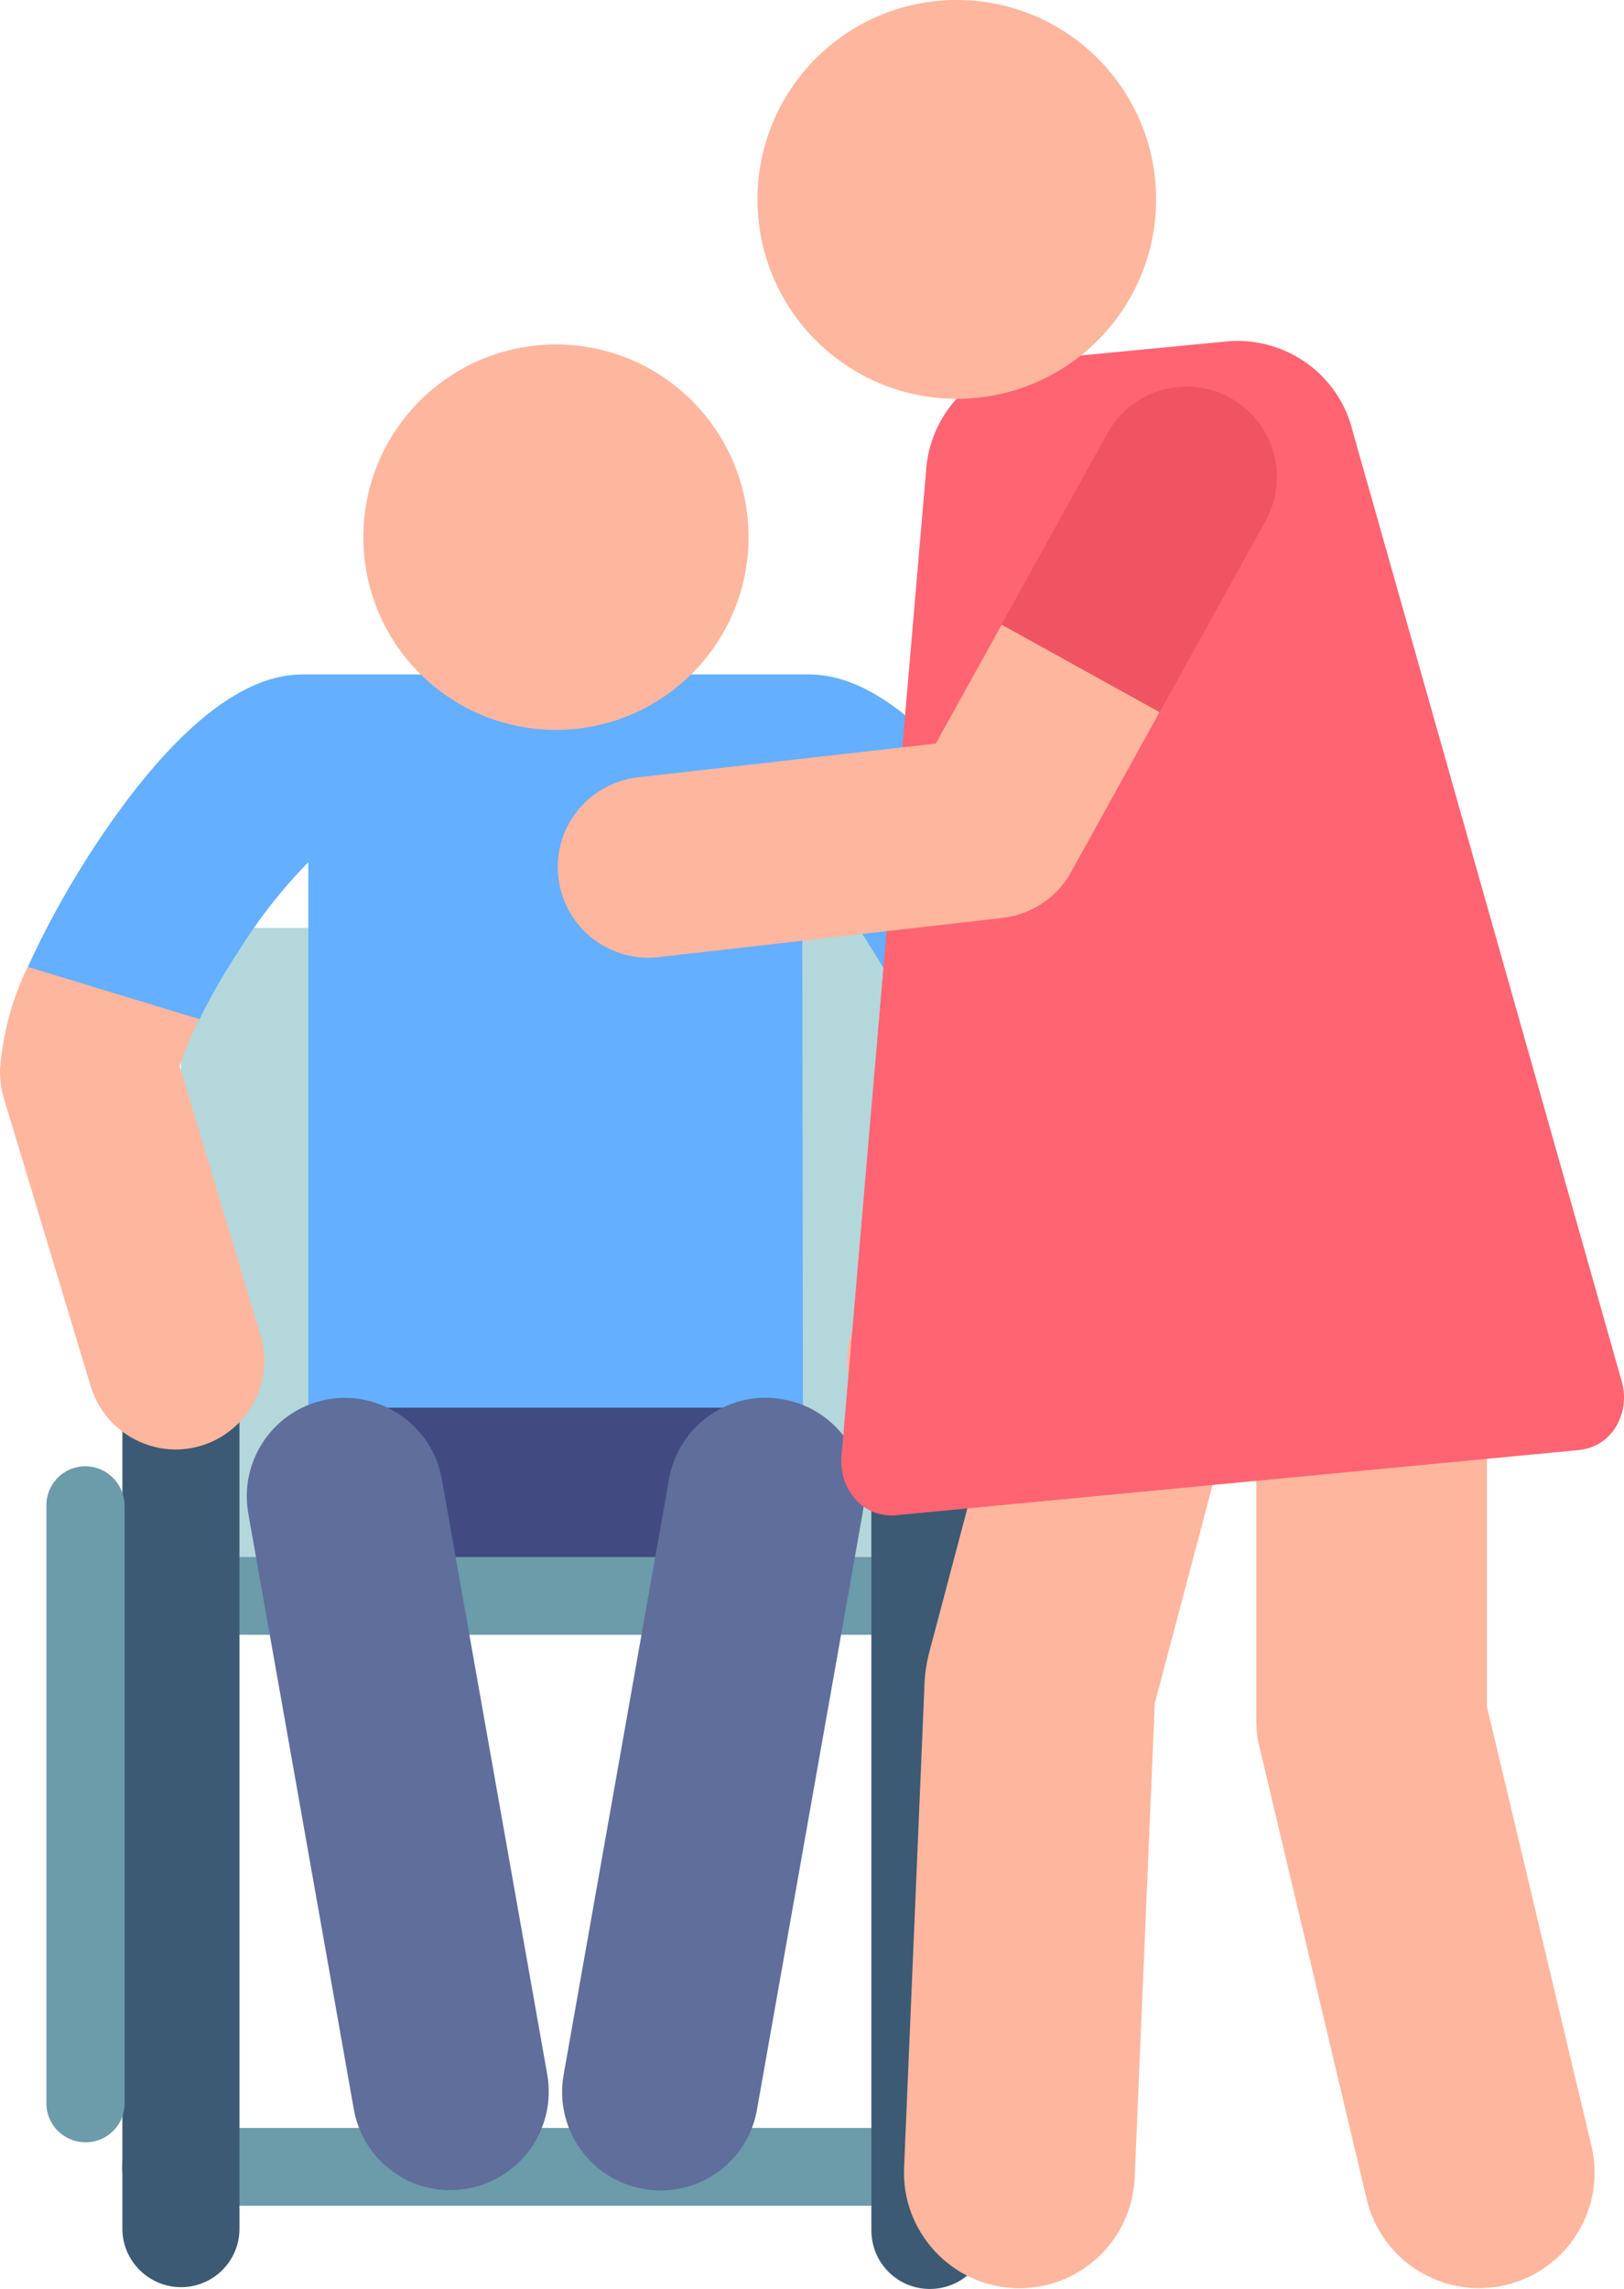 <?xml version="1.0" encoding="utf-8"?>
<!-- Generator: Adobe Illustrator 26.2.1, SVG Export Plug-In . SVG Version: 6.00 Build 0)  -->
<svg version="1.1" id="Calque_1" xmlns="http://www.w3.org/2000/svg" xmlns:xlink="http://www.w3.org/1999/xlink" x="0px" y="0px"
	 viewBox="0 0 363.4 512" style="enable-background:new 0 0 363.4 512;" xml:space="preserve">
<style type="text/css">
	.st0{fill:#B4D7DC;}
	.st1{fill:#64AFFF;}
	.st2{fill:#414B82;}
	.st3{fill:#FFB69E;}
	.st4{fill:#6C9BAA;}
	.st5{fill:#5F6E9B;}
	.st6{fill:#3C5A73;}
	.st7{fill:#FF6473;}
	.st8{fill:#F05462;}
</style>
<g>
	<g id="Groupe_1172" transform="translate(0 19.242)">
		<path id="Tracé_5018" class="st0" d="M40.5,188.3h168.2v144.5H40.5V188.3z"/>
		<path id="Tracé_5019" class="st1" d="M226.9,169.1c-24.9-37.5-41.3-37.5-46.7-37.5H68.5c-5.4,0-21.7,0-46.7,37.5
			c-5.9,8.9-11.2,18.3-15.6,28c-3.5,8,16.3,14.4,16.3,14.4s19.8,1.9,22.1-2.7c2.6-5.2,5.4-10.2,8.6-15c4.5-7.3,9.8-14.1,15.8-20.2
			V317h110.7l-0.2-143.8c6.1,6.2,11.5,13,16,20.5c3.1,4.9,5.6,9.3,7.6,13.1c2.9,5.6,23.2,3.5,23.2,3.5s19.7-5.1,16.2-13.2
			C238,187.3,232.8,178,226.9,169.1z"/>
		<path id="Tracé_5020" class="st2" d="M69,295.6v34.4h110.7v-34.4H69z"/>
		<ellipse id="Ellipse_86" class="st3" cx="124.4" cy="100.9" rx="43.1" ry="43.1"/>
		<path id="Tracé_5021" class="st4" d="M212.6,456.7H36c-4.8,0-8.7,3.9-8.7,8.7c0,4.8,3.9,8.7,8.7,8.7h176.6c4.8,0,8.7-3.9,8.7-8.7
			C221.4,460.6,217.5,456.7,212.6,456.7L212.6,456.7z"/>
		<path id="Tracé_5022" class="st4" d="M212.6,329H36c-4.8,0-8.7,3.9-8.7,8.7c0,4.8,3.9,8.7,8.7,8.7h176.6c4.8,0,8.7-3.9,8.7-8.7
			C221.4,332.9,217.5,329,212.6,329L212.6,329z"/>
		<g id="Groupe_1169" transform="translate(14.358 62.04)">
			<g id="Groupe_1167" transform="translate(0 0)">
				<path id="Tracé_5023" class="st5" d="M64.8,390.4L41.2,257.2c-2.1-12,5.9-23.4,17.8-25.5s23.4,5.9,25.5,17.8l0,0l23.6,133.2
					c2.1,12-5.9,23.4-17.8,25.5C78.3,410.4,66.9,402.4,64.8,390.4z"/>
			</g>
			<g id="Groupe_1168" transform="translate(18.358)">
				<path id="Tracé_5024" class="st5" d="M111.3,408.3c-12-2.1-20-13.5-17.9-25.5L117,249.5c2.1-12,13.6-20,25.5-17.8
					c12,2.1,20,13.6,17.8,25.5l-23.6,133.2C134.7,402.4,123.3,410.4,111.3,408.3z"/>
			</g>
		</g>
		<g id="Groupe_1170" transform="translate(2.685 57.506)">
			<path id="Tracé_5025" class="st6" d="M205.4,218.4c-7.2,0-13.1,5.9-13.1,13.1c0,0,0,0,0,0v190.4c-0.1,7.2,5.6,13.2,12.9,13.3
				c7.2,0.1,13.2-5.6,13.3-12.9c0-0.1,0-0.3,0-0.4V231.5C218.6,224.3,212.7,218.4,205.4,218.4L205.4,218.4z"/>
			<path id="Tracé_5026" class="st4" d="M226.9,251.2c-4.8,0-8.7,3.9-8.7,8.7v133.8c0,4.8,3.9,8.7,8.7,8.7c4.8,0,8.7-3.9,8.7-8.7
				l0,0V259.9C235.7,255.1,231.7,251.2,226.9,251.2L226.9,251.2z"/>
			<path id="Tracé_5027" class="st6" d="M37.8,218.4c-7.2,0-13.1,5.9-13.1,13.1l0,0v190.4c0.1,7.2,6.1,13,13.3,12.9
				c7.1-0.1,12.8-5.8,12.9-12.9V231.5C51,224.3,45.1,218.4,37.8,218.4z"/>
			<path id="Tracé_5028" class="st4" d="M16.4,251.2c-4.8,0-8.7,3.9-8.7,8.7v133.8c0,4.8,3.9,8.7,8.8,8.7c4.8,0,8.7-3.9,8.7-8.7
				V259.9C25.1,255.1,21.2,251.2,16.4,251.2C16.4,251.2,16.4,251.2,16.4,251.2z"/>
		</g>
		<g id="Groupe_1171" transform="translate(0 36.998)">
			<path id="Tracé_5029" class="st3" d="M58.2,242.1l-18-59.9c1.2-3.6,2.7-7.1,4.4-10.5L6.2,160c-3.5,7.2-5.6,15-6.2,23
				c0,2.1,0.2,4.2,0.8,6.2l19.4,64.3c3,10.5,14,16.7,24.5,13.7c10.5-3,16.7-14,13.7-24.5C58.3,242.4,58.3,242.2,58.2,242.1z"/>
			<path id="Tracé_5030" class="st3" d="M248.7,183c-0.6-8-2.7-15.8-6.2-23l-39.4,9.7c2.1,4,3.9,8.1,5.4,12.4l-18,59.9
				c-3.3,10.5,2.5,21.6,13,24.9c10.5,3.3,21.6-2.5,24.9-13c0.1-0.2,0.1-0.4,0.2-0.5l19.4-64.3C248.4,187.2,248.7,185.1,248.7,183z"
				/>
		</g>
	</g>
	<g id="XMLID_5624_" transform="translate(73.119 65.968)">
		<path id="Tracé_5031" class="st3" d="M232.7,425.9l-24-101.2c-0.5-1.9-0.7-3.9-0.7-5.9V213.5c0-14.3,11.6-25.8,25.8-25.8
			c14.3,0,25.8,11.6,25.8,25.8v102.2L283,414c3.3,13.9-5.3,27.8-19.2,31.1C249.9,448.4,236,439.8,232.7,425.9L232.7,425.9z"/>
	</g>
	<g id="XMLID_5623_" transform="translate(52.605 65.967)">
		<path id="Tracé_5032" class="st3" d="M174.4,445.8c-14.2-0.6-25.3-12.7-24.7-26.9c0,0,0,0,0,0l4.6-108.9c0.1-1.9,0.4-3.7,0.8-5.5
			l25.8-97.5c3.7-13.8,17.8-22,31.6-18.4c13.8,3.7,22,17.8,18.4,31.6l-25.1,94.8l-4.5,106.1C200.7,435.3,188.7,446.4,174.4,445.8
			C174.4,445.8,174.4,445.8,174.4,445.8L174.4,445.8z"/>
	</g>
	<path id="XMLID_5621_" class="st7" d="M207.2,105.6c0.7-12.8,10.5-23.4,23.2-25l44.8-4.3c12.9-0.8,24.5,7.7,27.5,20.2L362.9,309
		c1,3.4,0.5,7.1-1.3,10.1c-1.7,2.9-4.7,4.8-8.1,5.2l-153.1,14.6c-3.4,0.3-6.7-1-8.9-3.5c-2.4-2.6-3.5-6.1-3.2-9.7L207.2,105.6z"/>
	<ellipse id="Ellipse_87" class="st3" cx="214.1" cy="44.6" rx="44.6" ry="44.6"/>
	<path id="Tracé_5033" class="st3" d="M224.1,139.8l-14.7,26.5l-67,7.6c-11.1,1.5-18.9,11.6-17.4,22.7
		c1.4,10.9,11.3,18.6,22.1,17.5l77.3-8.8c6.5-0.8,12.2-4.6,15.3-10.3l19.7-35.6l-13.9-17.1L224.1,139.8z"/>
	<path id="Tracé_5034" class="st8" d="M259.5,159.3l23.7-42.8c5.4-9.8,1.9-22.1-7.9-27.5c-9.8-5.4-22.1-1.9-27.5,7.9l-23.7,42.8
		L259.5,159.3z"/>
</g>
</svg>
